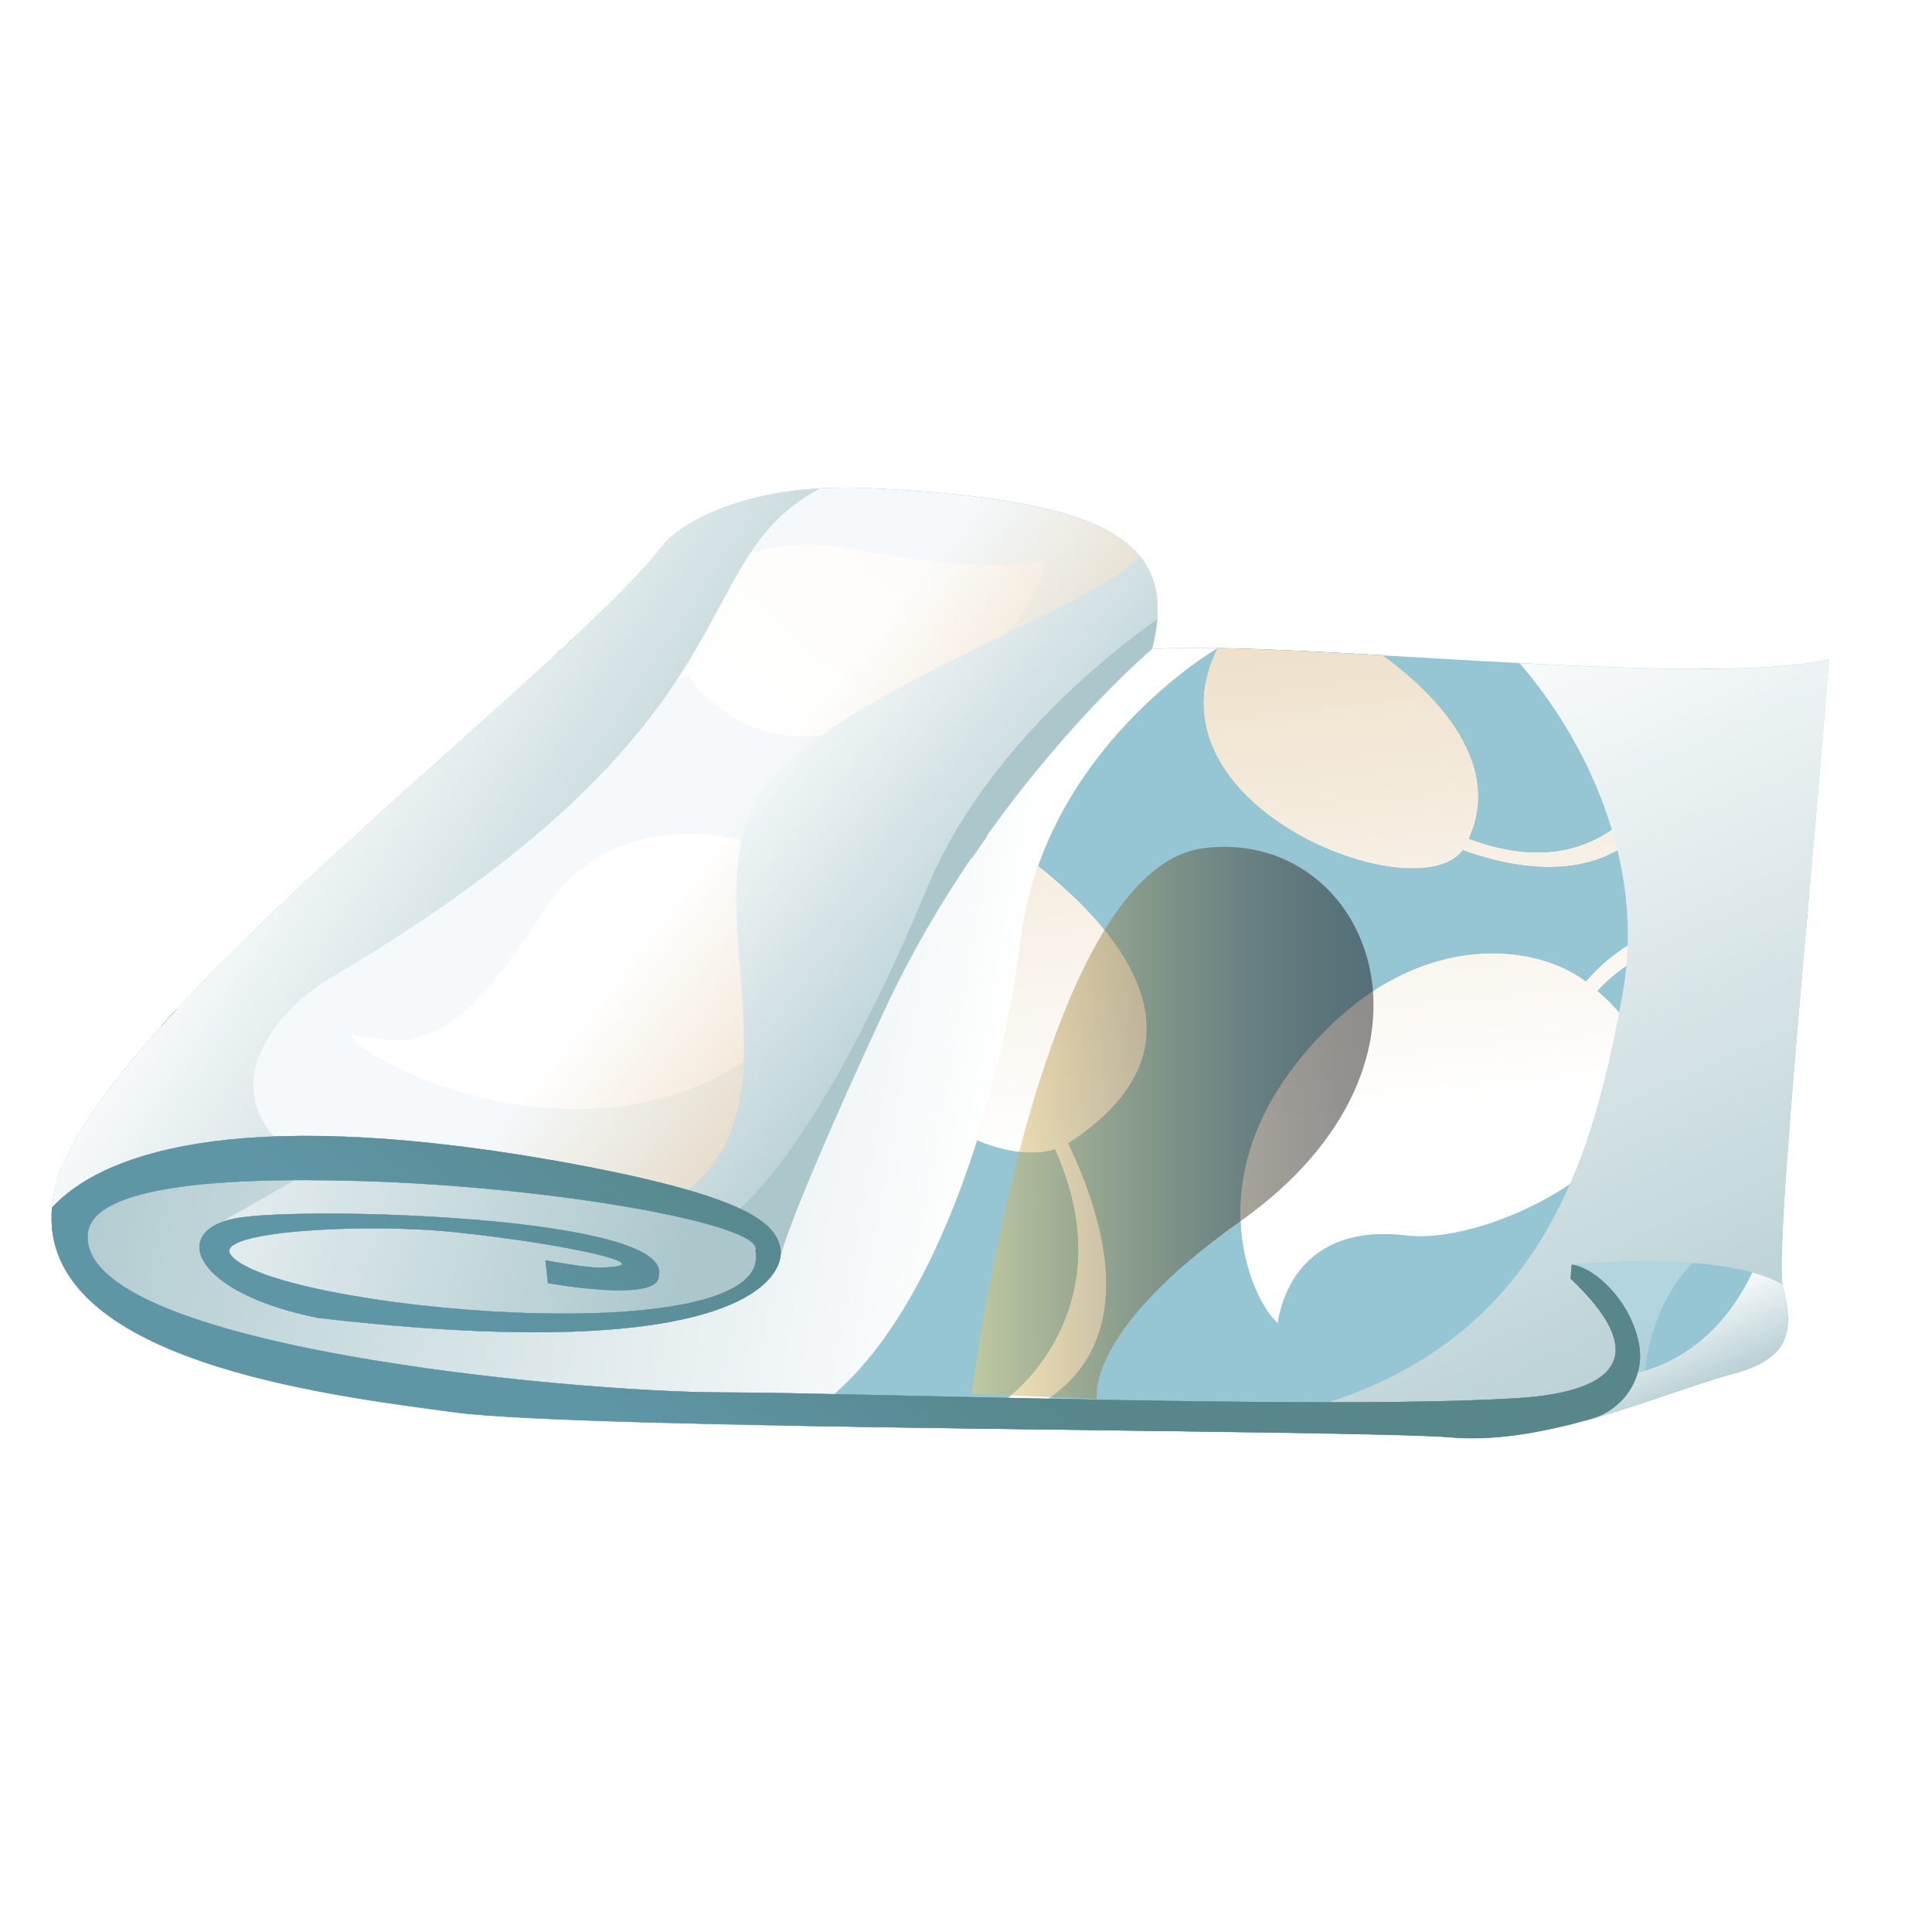 <svg width="75" height="75" viewBox="0 0 75 75" fill="none" xmlns="http://www.w3.org/2000/svg">
<rect width="75" height="75" fill="white"/>
<g clip-path="url(#clip0_2677_1627)">
<path d="M70.999 25.598C70.786 28.353 70.484 31.807 70.182 35.244C70.158 35.517 70.134 35.785 70.11 36.056C69.546 42.517 69.027 48.719 69.191 49.859C69.194 49.893 69.201 49.922 69.206 49.946C69.227 50.036 69.247 50.123 69.266 50.212C69.544 51.455 69.629 52.649 67.417 53.287C67.364 53.301 67.313 53.313 67.258 53.328C66.443 53.543 65.423 53.906 64.285 54.287C63.925 54.411 63.552 54.536 63.168 54.655C62.704 54.807 62.225 54.954 61.74 55.09C61.604 55.129 61.471 55.165 61.336 55.201C59.743 55.624 58.085 55.914 56.545 55.82L56.374 55.805C55.122 55.704 51.064 55.638 46 55.568C45.41 55.563 44.806 55.554 44.19 55.544C40.772 55.498 37.019 55.455 33.42 55.397C32.426 55.382 31.443 55.363 30.481 55.346C24.564 55.232 19.481 55.08 17.647 54.831C12.805 54.179 1.762 52.871 2.004 47.087C2.004 47.02 2.009 46.949 2.016 46.882C2.033 46.681 2.067 46.471 2.108 46.258C3.49 39.766 22.033 26.076 25.852 21.027C25.852 21.027 27.989 18.683 33.719 18.951C40.318 19.26 43.653 20.167 44.625 22.195C45.012 23.002 45.024 23.991 44.717 25.189C45.152 25.165 45.633 25.153 46.16 25.151C46.503 25.151 46.868 25.153 47.25 25.16C47.475 25.163 47.702 25.17 47.939 25.175C49.635 25.221 51.608 25.322 53.677 25.441C55.41 25.54 57.21 25.651 58.987 25.74C61.464 25.869 63.888 25.968 65.986 25.968C66.414 25.968 66.832 25.963 67.233 25.953C68.768 25.917 70.069 25.811 70.999 25.598Z" fill="#96C5D4"/>
<path d="M61.563 38.098C61.549 38.089 61.536 38.077 61.522 38.067C59.617 36.651 55.405 36.145 51.627 39.827C46.034 45.274 48.63 50.58 49.602 51.368C49.889 49.579 51.163 47.541 54.607 47.965C58.423 48.433 67.792 43.387 62.017 38.466C64.372 35.904 68.34 35.904 70.112 36.054C70.136 35.785 70.16 35.517 70.184 35.244C65.109 34.896 62.617 36.854 61.563 38.098Z" fill="#2790A9"/>
<path d="M56.79 33.007C58.325 33.57 61.568 34.401 63.654 32.352C65.924 30.123 66.934 27.054 67.239 25.949C66.84 25.959 66.422 25.966 65.991 25.966C65.568 28.098 63.652 35.061 57.022 32.555C58.438 29.449 55.412 26.691 53.682 25.437C51.325 25.304 49.102 25.188 47.257 25.156C44.207 31.237 54.968 35.45 56.79 33.007Z" fill="#2790A9"/>
<path d="M37.195 31.491C37.021 31.392 36.924 31.339 36.924 31.339C36.924 31.339 36.929 29.905 33.818 35.252C30.828 40.39 37.606 45.63 40.951 44.62C43.757 50.858 39.133 54.252 39.133 54.252C39.133 54.252 39.24 54.346 40.463 54.455C44.339 52.067 42.86 47.276 41.468 44.386C49.62 39.097 39.053 32.564 37.195 31.488V31.491Z" fill="#2790A9"/>
<g style="mix-blend-mode:multiply">
<path d="M61.563 38.098C61.549 38.089 61.536 38.077 61.522 38.067C59.617 36.651 55.405 36.145 51.627 39.827C46.034 45.274 48.63 50.58 49.602 51.368C49.889 49.579 51.163 47.541 54.607 47.965C58.423 48.433 67.792 43.387 62.017 38.466C64.372 35.904 68.34 35.904 70.112 36.054C70.136 35.785 70.16 35.517 70.184 35.244C65.109 34.896 62.617 36.854 61.563 38.098Z" fill="url(#paint0_linear_2677_1627)"/>
<path d="M56.79 33.007C58.325 33.57 61.568 34.401 63.654 32.352C65.924 30.123 66.934 27.054 67.239 25.949C66.84 25.959 66.422 25.966 65.991 25.966C65.568 28.098 63.652 35.061 57.022 32.555C58.438 29.449 55.412 26.691 53.682 25.437C51.325 25.304 49.102 25.188 47.257 25.156C44.207 31.237 54.968 35.45 56.79 33.007Z" fill="url(#paint1_linear_2677_1627)"/>
<path d="M37.195 31.491C37.021 31.392 36.924 31.339 36.924 31.339C36.924 31.339 36.929 29.905 33.818 35.252C30.828 40.39 37.606 45.63 40.951 44.62C43.757 50.858 39.133 54.252 39.133 54.252C39.133 54.252 39.24 54.346 40.463 54.455C44.339 52.067 42.86 47.276 41.468 44.386C49.62 39.097 39.053 32.564 37.195 31.488V31.491Z" fill="url(#paint2_linear_2677_1627)"/>
</g>
<path style="mix-blend-mode:multiply" d="M71.003 25.602C70.79 28.357 70.488 31.811 70.186 35.248C70.162 35.521 70.138 35.789 70.113 36.06C69.55 42.52 69.031 48.722 69.195 49.863C69.197 49.897 69.204 49.926 69.209 49.95C69.231 50.04 69.25 50.127 69.27 50.216C69.548 51.458 69.632 52.652 67.421 53.291C67.368 53.305 67.317 53.317 67.261 53.332C66.447 53.547 65.427 53.909 64.288 54.291C63.928 54.414 63.556 54.54 63.172 54.658C62.708 54.811 62.229 54.958 61.743 55.094C61.608 55.132 61.475 55.169 61.34 55.205C59.747 55.628 58.089 55.918 56.549 55.824L56.378 55.809C55.126 55.708 51.068 55.642 46.004 55.572C46.391 55.505 46.874 55.432 47.473 55.35C59.58 53.73 61.743 45.387 62.988 38.581C63.926 33.454 61.482 28.608 58.986 25.744C61.463 25.872 63.887 25.971 65.985 25.971C66.413 25.971 66.831 25.966 67.232 25.957C68.767 25.921 70.067 25.814 70.998 25.602H71.003Z" fill="url(#paint3_linear_2677_1627)"/>
<path style="mix-blend-mode:multiply" d="M66.773 49.596C66.449 49.574 66.125 49.552 65.799 49.543C64.953 49.519 64.107 49.535 63.261 49.567C61.937 49.618 60.607 49.671 59.28 49.743C60.726 51.145 61.738 52.934 62.023 55.015C62.413 54.901 62.799 54.785 63.174 54.662C63.556 54.541 63.931 54.415 64.291 54.294C65.429 53.913 66.449 53.55 67.264 53.335C67.317 53.321 67.368 53.308 67.423 53.294C68.511 52.98 69.04 52.532 69.267 52.011C68.23 51.385 67.247 50.5 66.773 49.598V49.596Z" fill="url(#paint4_linear_2677_1627)"/>
<path style="mix-blend-mode:multiply" d="M47.252 25.166C47.252 25.166 40.516 29.072 39.627 36.492C38.875 42.793 35.88 52.935 30.483 55.352C24.566 55.238 19.483 55.086 17.649 54.837C12.805 54.185 1.762 52.877 2.004 47.093C8.469 42.774 17.777 37.981 17.777 37.981C17.777 37.981 36.63 26.774 44.63 22.203C45.017 23.01 45.029 23.999 44.722 25.198C45.44 25.159 46.295 25.152 47.255 25.169L47.252 25.166Z" fill="url(#paint5_linear_2677_1627)"/>
<path style="mix-blend-mode:multiply" d="M47.252 25.166C47.252 25.166 40.516 29.072 39.627 36.492C38.875 42.793 35.88 52.935 30.483 55.352C24.566 55.238 19.483 55.086 17.649 54.837C12.805 54.185 1.762 52.877 2.004 47.093C8.469 42.774 17.777 37.981 17.777 37.981C17.777 37.981 36.63 26.774 44.63 22.203C45.017 23.01 45.029 23.999 44.722 25.198C45.44 25.159 46.295 25.152 47.255 25.169L47.252 25.166Z" fill="url(#paint6_linear_2677_1627)"/>
<path style="mix-blend-mode:multiply" d="M8.149 47.69L12.889 44.992C12.889 44.992 24.761 46.283 25.967 46.498C31.831 47.542 29.177 50.007 29.177 50.007C29.177 50.007 26.272 51.272 20.515 51.52C12.176 51.883 8.86 49.043 8.86 49.043L8.147 47.69H8.149Z" fill="url(#paint7_linear_2677_1627)"/>
<path d="M44.727 25.189C44.727 25.189 41.577 27.85 38.295 32.464C38.097 32.742 37.899 33.027 37.7 33.32C36.497 35.094 35.3 37.124 34.259 39.379C30.203 48.148 30.237 49.042 30.237 49.042L27.569 46.466L11.157 44.505L9.066 44.962L8.407 45.102L4.714 45.91L2.021 46.879C2.04 46.676 2.069 46.468 2.115 46.255C2.483 44.535 4.059 42.304 6.248 39.865C6.442 39.647 6.642 39.425 6.848 39.203C10.771 34.971 16.329 30.192 20.54 26.361C20.767 26.156 20.987 25.953 21.205 25.757C21.333 25.641 21.456 25.525 21.579 25.411C21.78 25.228 21.973 25.044 22.166 24.865C23.798 23.333 25.113 22.015 25.857 21.027C25.857 21.027 27.994 18.685 33.727 18.951C42.957 19.381 45.797 20.983 44.727 25.191V25.189Z" fill="#96C5D4"/>
<path d="M30.011 33.02C27.736 32.007 23.366 31.697 21.051 35.478C17.669 40.727 16.132 40.662 13.672 40.142C13.416 40.858 22.573 45.866 29.421 40.865C33.336 36.512 32.123 34.156 30.429 33.225C32.657 31.932 36.532 30.252 37.709 33.317C37.909 33.024 38.108 32.739 38.303 32.461C37.752 31.458 35.843 29.522 30.011 33.02Z" fill="#659132"/>
<path d="M33.003 21.286C28.592 20.455 25.387 23.157 26.523 25.794C25.36 26.064 23.572 26.173 22.165 24.858C21.972 25.037 21.778 25.221 21.578 25.404C22.614 26.258 24.364 27.106 26.76 26.248C27.088 26.77 27.598 27.282 28.314 27.756C32.821 30.732 40.285 25.119 40.616 21.699C40.616 21.699 38.912 22.4 33 21.286H33.003Z" fill="#659132"/>
<path d="M6.852 39.188C6.647 39.41 6.446 39.63 6.253 39.85C8.829 40.471 8.547 44.053 8.409 45.087C8.385 45.266 8.365 45.368 8.365 45.368L8.933 45.348C8.984 45.213 9.03 45.078 9.069 44.947C9.912 42.141 8.332 40.266 6.852 39.188Z" fill="#659132"/>
<path d="M30.011 33.02C27.736 32.007 23.366 31.697 21.051 35.478C17.669 40.727 16.132 40.662 13.672 40.142C13.416 40.858 22.573 45.866 29.421 40.865C33.336 36.512 32.123 34.156 30.429 33.225C32.657 31.932 36.532 30.252 37.709 33.317C37.909 33.024 38.108 32.739 38.303 32.461C37.752 31.458 35.843 29.522 30.011 33.02Z" fill="#659132"/>
<path d="M33.003 21.286C28.592 20.455 25.387 23.157 26.523 25.794C25.36 26.064 23.572 26.173 22.165 24.858C21.972 25.037 21.778 25.221 21.578 25.404C22.614 26.258 24.364 27.106 26.76 26.248C27.088 26.77 27.598 27.282 28.314 27.756C32.821 30.732 40.285 25.119 40.616 21.699C40.616 21.699 38.912 22.4 33 21.286H33.003Z" fill="#659132"/>
<path d="M6.852 39.188C6.647 39.41 6.446 39.63 6.253 39.85C8.829 40.471 8.547 44.053 8.409 45.087C8.385 45.266 8.365 45.368 8.365 45.368L8.933 45.348C8.984 45.213 9.03 45.078 9.069 44.947C9.912 42.141 8.332 40.266 6.852 39.188Z" fill="#659132"/>
<path d="M30.011 33.02C27.736 32.007 23.366 31.697 21.051 35.478C17.669 40.727 16.132 40.662 13.672 40.142C13.416 40.858 22.573 45.866 29.421 40.865C33.336 36.512 32.123 34.156 30.429 33.225C32.657 31.932 36.532 30.252 37.709 33.317C37.909 33.024 38.108 32.739 38.303 32.461C37.752 31.458 35.843 29.522 30.011 33.02Z" fill="#2790A9"/>
<path d="M33.003 21.286C28.592 20.455 25.387 23.157 26.523 25.794C25.36 26.064 23.572 26.173 22.165 24.858C21.972 25.037 21.778 25.221 21.578 25.404C22.614 26.258 24.364 27.106 26.76 26.248C27.088 26.77 27.598 27.282 28.314 27.756C32.821 30.732 40.285 25.119 40.616 21.699C40.616 21.699 38.912 22.4 33 21.286H33.003Z" fill="#2790A9"/>
<path d="M6.852 39.188C6.647 39.41 6.446 39.63 6.253 39.85C8.829 40.471 8.547 44.053 8.409 45.087C8.385 45.266 8.365 45.368 8.365 45.368L8.933 45.348C8.984 45.213 9.03 45.078 9.069 44.947C9.912 42.141 8.332 40.266 6.852 39.188Z" fill="#2790A9"/>
<g style="mix-blend-mode:multiply">
<path d="M29.995 33.02C27.721 32.007 23.351 31.697 21.035 35.478C17.654 40.727 16.117 40.662 13.656 40.142C13.4 40.858 22.558 45.866 29.405 40.865C33.321 36.512 32.107 34.156 30.413 33.225C32.642 31.932 36.516 30.252 37.693 33.317C37.894 33.024 38.092 32.739 38.288 32.461C37.736 31.458 35.827 29.522 29.995 33.02Z" fill="url(#paint8_linear_2677_1627)"/>
<path d="M32.994 21.286C28.583 20.455 25.378 23.157 26.514 25.794C25.351 26.064 23.563 26.173 22.156 24.858C21.963 25.037 21.77 25.221 21.569 25.404C22.606 26.258 24.356 27.106 26.751 26.248C27.08 26.77 27.59 27.282 28.305 27.756C32.813 30.732 40.276 25.119 40.607 21.699C40.607 21.699 38.903 22.4 32.992 21.286H32.994Z" fill="url(#paint9_linear_2677_1627)"/>
</g>
<path style="mix-blend-mode:multiply" opacity="0.9" d="M44.724 25.194C44.724 25.194 41.575 27.855 38.293 32.466C38.094 32.744 37.899 33.029 37.698 33.322C36.494 35.096 35.298 37.129 34.256 39.381C30.266 48.01 30.234 49.013 30.234 49.042L27.564 46.465L11.155 44.505L11.034 44.532L9.062 44.962L8.404 45.102L4.711 45.91L2.021 46.881C2.038 46.681 2.072 46.47 2.113 46.258C2.48 44.537 4.059 42.308 6.246 39.865C6.439 39.647 6.64 39.425 6.848 39.202C10.771 34.97 16.329 30.192 20.538 26.361C20.765 26.158 20.987 25.955 21.202 25.757C21.33 25.641 21.453 25.522 21.579 25.413C21.78 25.227 21.971 25.046 22.166 24.865C23.798 23.335 25.11 22.015 25.86 21.029C25.86 21.029 27.52 19.209 31.839 18.96C32.419 18.924 33.048 18.919 33.727 18.951C42.957 19.381 45.797 20.983 44.727 25.191L44.724 25.194Z" fill="url(#paint10_linear_2677_1627)"/>
<path style="mix-blend-mode:multiply" d="M31.837 18.963C26.365 21.854 29.86 27.923 12.806 37.978C10.889 39.106 8.266 42.031 11.034 44.535L9.062 44.965L8.404 45.105L4.711 45.913L2.021 46.882C2.038 46.681 2.072 46.471 2.113 46.258C2.48 44.537 4.059 42.309 6.246 39.865C6.439 39.648 6.64 39.425 6.848 39.203C10.771 34.971 16.329 30.193 20.538 26.362C20.765 26.159 20.987 25.956 21.202 25.758C21.33 25.642 21.453 25.523 21.579 25.414C21.78 25.228 21.971 25.047 22.166 24.866C23.798 23.336 25.11 22.016 25.86 21.03C25.86 21.03 27.52 19.21 31.839 18.961L31.837 18.963Z" fill="url(#paint11_linear_2677_1627)"/>
<path style="mix-blend-mode:multiply" d="M44.919 24.038C44.892 24.398 44.822 24.777 44.72 25.183C44.72 25.183 41.571 27.845 38.289 32.456C38.091 32.734 37.895 33.019 37.694 33.312C36.491 35.086 35.294 37.119 34.252 39.371C30.262 48 30.231 49.003 30.231 49.032L28.374 47.239L27.56 46.455L26.52 46.332C31.284 42.914 26.931 35.054 29.411 31.006C31.877 26.984 42.004 23.902 44.254 21.602C44.786 22.264 44.993 23.061 44.916 24.035L44.919 24.038Z" fill="url(#paint12_linear_2677_1627)"/>
<path style="mix-blend-mode:multiply" d="M44.916 24.041C44.889 24.402 44.819 24.781 44.718 25.187C44.718 25.187 41.568 27.848 38.286 32.46C38.088 32.738 37.892 33.023 37.691 33.315C36.488 35.09 35.291 37.122 34.25 39.375C30.259 48.003 30.228 49.007 30.228 49.035L28.372 47.242C31.197 44.881 34.088 39.073 35.983 34.488C38.156 29.236 42.975 25.419 44.916 24.039V24.041Z" fill="url(#paint13_linear_2677_1627)"/>
<path d="M67.415 53.285C67.362 53.3 67.311 53.312 67.256 53.326C66.441 53.541 65.421 53.904 64.283 54.286C63.923 54.409 63.551 54.535 63.166 54.653C62.702 54.806 62.224 54.953 61.738 55.088L61.806 54.876L63.176 51.651L61.69 49.517L61.027 49.094C61.027 49.094 66.792 48.49 69.185 49.855C69.187 49.889 69.194 49.918 69.199 49.943C69.221 50.032 69.24 50.119 69.26 50.208C69.537 51.451 69.622 52.645 67.411 53.283L67.415 53.285Z" fill="#96C5D4"/>
<path style="mix-blend-mode:screen" opacity="0.27" d="M65.704 49.025C63.383 48.849 61.034 49.093 61.034 49.093L61.696 49.516L63.183 51.65L61.812 54.874L61.745 55.087C62.231 54.951 62.709 54.806 63.173 54.652C63.381 54.587 63.584 54.521 63.787 54.453C63.756 52.457 64.374 50.381 65.706 49.025H65.704Z" fill="url(#paint14_linear_2677_1627)"/>
<path style="mix-blend-mode:multiply" d="M69.264 50.213C69.247 50.121 69.225 50.034 69.203 49.945C69.198 49.92 69.191 49.892 69.189 49.858C68.858 49.669 68.461 49.519 68.024 49.398C67.202 51.139 65.858 52.569 63.966 53.179C63.441 53.348 62.919 53.44 62.402 53.476L61.805 54.878L61.737 55.09C62.223 54.955 62.702 54.81 63.166 54.655C63.548 54.535 63.922 54.409 64.282 54.288C65.421 53.906 66.441 53.544 67.255 53.328C67.308 53.314 67.359 53.302 67.415 53.287C69.626 52.649 69.542 51.455 69.264 50.218V50.213Z" fill="url(#paint15_linear_2677_1627)"/>
<path d="M63.628 52.195C63.863 53.481 63.019 54.728 61.76 55.081C60.044 55.564 58.229 55.917 56.547 55.813L56.377 55.799C52.573 55.487 22.721 55.509 17.653 54.825C12.748 54.165 1.502 52.838 2.017 46.878C3.854 44.879 8.893 42.861 21.382 45.029C29.085 46.385 30.11 47.484 30.296 48.468C30.484 49.452 29.034 53.094 12.347 51.163C7.47 50.184 6.59 47.786 9.123 47.298C11.654 46.805 26.165 47.201 25.573 49.517C25.636 50.609 21.268 49.809 21.268 49.809L21.174 48.925C21.174 48.925 22.752 49.217 23.267 49.208C25.94 49.162 22.01 48.291 17.696 47.837C14.191 47.465 8.369 47.789 8.937 48.678C10.298 50.815 30.16 52.645 29.327 48.55C29.721 47.528 21.454 46.063 14.025 45.848C7.801 45.664 3.511 46.186 3.404 47.931C3.136 52.301 22.334 54.039 27.947 54.051C33.559 54.063 50.876 54.711 58.502 54.298C59.829 54.23 65.555 53.983 60.97 49.635C60.97 49.635 60.994 49.372 61.016 49.094C61.956 49.22 63.329 50.549 63.628 52.195Z" fill="#015872"/>
<path style="mix-blend-mode:multiply" d="M63.628 52.195C63.863 53.481 63.019 54.728 61.76 55.081C60.044 55.564 58.229 55.917 56.547 55.813L56.377 55.799C52.573 55.487 22.721 55.509 17.653 54.825C12.748 54.165 1.502 52.838 2.017 46.878C3.854 44.879 8.893 42.861 21.382 45.029C29.085 46.385 30.11 47.484 30.296 48.468C30.484 49.452 29.034 53.094 12.347 51.163C7.47 50.184 6.59 47.786 9.123 47.298C11.654 46.805 26.165 47.201 25.573 49.517C25.636 50.609 21.268 49.809 21.268 49.809L21.174 48.925C21.174 48.925 22.752 49.217 23.267 49.208C25.94 49.162 22.01 48.291 17.696 47.837C14.191 47.465 8.369 47.789 8.937 48.678C10.298 50.815 30.16 52.645 29.327 48.55C29.721 47.528 21.454 46.063 14.025 45.848C7.801 45.664 3.511 46.186 3.404 47.931C3.136 52.301 22.334 54.039 27.947 54.051C33.559 54.063 50.876 54.711 58.502 54.298C59.829 54.23 65.555 53.983 60.97 49.635C60.97 49.635 60.994 49.372 61.016 49.094C61.956 49.22 63.329 50.549 63.628 52.195Z" fill="url(#paint16_linear_2677_1627)"/>
<g style="mix-blend-mode:multiply" opacity="0.63">
<path d="M63.628 52.195C63.863 53.481 63.019 54.728 61.76 55.081C60.044 55.564 58.229 55.917 56.547 55.813L56.377 55.799C52.573 55.487 22.721 55.509 17.653 54.825C12.748 54.165 1.502 52.838 2.017 46.878C3.854 44.879 8.893 42.861 21.382 45.029C29.085 46.385 30.11 47.484 30.296 48.468C30.484 49.452 29.034 53.094 12.347 51.163C7.47 50.184 6.59 47.786 9.123 47.298C11.654 46.805 26.165 47.201 25.573 49.517C25.636 50.609 21.268 49.809 21.268 49.809L21.174 48.925C21.174 48.925 22.752 49.217 23.267 49.208C25.94 49.162 22.01 48.291 17.696 47.837C14.191 47.465 8.369 47.789 8.937 48.678C10.298 50.815 30.16 52.645 29.327 48.55C29.721 47.528 21.454 46.063 14.025 45.848C7.801 45.664 3.511 46.186 3.404 47.931C3.136 52.301 22.334 54.039 27.947 54.051C33.559 54.063 50.876 54.711 58.502 54.298C59.829 54.23 65.555 53.983 60.97 49.635C60.97 49.635 60.994 49.372 61.016 49.094C61.956 49.22 63.329 50.549 63.628 52.195Z" fill="#015872"/>
</g>
<path style="mix-blend-mode:screen" opacity="0.43" d="M37.718 54.113C37.718 54.113 40.275 33.757 46.714 32.928C53.153 32.101 56.974 41.17 48.15 47.41C42.05 51.725 42.581 54.308 42.581 54.308L37.718 54.11V54.113Z" fill="url(#paint17_linear_2677_1627)"/>
</g>
<defs>
<linearGradient id="paint0_linear_2677_1627" x1="56.545" y1="16.128" x2="59.388" y2="43.488" gradientUnits="userSpaceOnUse">
<stop offset="0.01" stop-color="#E8D4B5"/>
<stop offset="0.97" stop-color="white"/>
</linearGradient>
<linearGradient id="paint1_linear_2677_1627" x1="55.884" y1="16.194" x2="58.726" y2="43.552" gradientUnits="userSpaceOnUse">
<stop offset="0.01" stop-color="#E8D4B5"/>
<stop offset="0.97" stop-color="white"/>
</linearGradient>
<linearGradient id="paint2_linear_2677_1627" x1="36.641" y1="18.183" x2="39.484" y2="45.541" gradientUnits="userSpaceOnUse">
<stop offset="0.01" stop-color="#E8D4B5"/>
<stop offset="0.97" stop-color="white"/>
</linearGradient>
<linearGradient id="paint3_linear_2677_1627" x1="67.307" y1="60.283" x2="51.374" y2="24.63" gradientUnits="userSpaceOnUse">
<stop offset="0.01" stop-color="#ABC7CC"/>
<stop offset="0.97" stop-color="white"/>
</linearGradient>
<linearGradient id="paint4_linear_2677_1627" x1="68.281" y1="59.849" x2="52.351" y2="24.193" gradientUnits="userSpaceOnUse">
<stop offset="0.01" stop-color="#ABC7CC"/>
<stop offset="0.97" stop-color="white"/>
</linearGradient>
<linearGradient id="paint5_linear_2677_1627" x1="46.566" y1="46.75" x2="7.573" y2="29.162" gradientUnits="userSpaceOnUse">
<stop offset="0.01" stop-color="#E8D4B5"/>
<stop offset="0.97" stop-color="white"/>
</linearGradient>
<linearGradient id="paint6_linear_2677_1627" x1="1.629" y1="33.258" x2="40.446" y2="40.275" gradientUnits="userSpaceOnUse">
<stop offset="0.01" stop-color="#ABC7CC"/>
<stop offset="0.97" stop-color="white"/>
</linearGradient>
<linearGradient id="paint7_linear_2677_1627" x1="26.458" y1="50.737" x2="0.579" y2="42.921" gradientUnits="userSpaceOnUse">
<stop offset="0.01" stop-color="#ABC7CC"/>
<stop offset="0.97" stop-color="white"/>
</linearGradient>
<linearGradient id="paint8_linear_2677_1627" x1="40.738" y1="19.794" x2="29.99" y2="31.874" gradientUnits="userSpaceOnUse">
<stop offset="0.01" stop-color="#E8D4B5"/>
<stop offset="0.97" stop-color="white"/>
</linearGradient>
<linearGradient id="paint9_linear_2677_1627" x1="37.521" y1="16.928" x2="26.773" y2="29.008" gradientUnits="userSpaceOnUse">
<stop offset="0.01" stop-color="#E8D4B5"/>
<stop offset="0.97" stop-color="white"/>
</linearGradient>
<linearGradient id="paint10_linear_2677_1627" x1="34.3" y1="42.746" x2="25.151" y2="35.729" gradientUnits="userSpaceOnUse">
<stop offset="0.01" stop-color="#E8D4B5"/>
<stop offset="0.97" stop-color="white"/>
</linearGradient>
<linearGradient id="paint11_linear_2677_1627" x1="27.087" y1="39.641" x2="10.299" y2="28.537" gradientUnits="userSpaceOnUse">
<stop offset="0.01" stop-color="#ABC7CC"/>
<stop offset="0.97" stop-color="white"/>
</linearGradient>
<linearGradient id="paint12_linear_2677_1627" x1="40.831" y1="38.385" x2="27.773" y2="27.794" gradientUnits="userSpaceOnUse">
<stop offset="0.01" stop-color="#ABC7CC"/>
<stop offset="0.97" stop-color="white"/>
</linearGradient>
<linearGradient id="paint13_linear_2677_1627" x1="30.897" y1="30.292" x2="26.721" y2="26.384" gradientUnits="userSpaceOnUse">
<stop offset="0.01" stop-color="#ABC7CC"/>
<stop offset="0.97" stop-color="white"/>
</linearGradient>
<linearGradient id="paint14_linear_2677_1627" x1="65.117" y1="55.176" x2="63.253" y2="51.002" gradientUnits="userSpaceOnUse">
<stop offset="0.01" stop-color="#E8D4B5"/>
<stop offset="0.97" stop-color="white"/>
</linearGradient>
<linearGradient id="paint15_linear_2677_1627" x1="66.414" y1="54.597" x2="64.548" y2="50.421" gradientUnits="userSpaceOnUse">
<stop offset="0.01" stop-color="#ABC7CC"/>
<stop offset="0.97" stop-color="white"/>
</linearGradient>
<linearGradient id="paint16_linear_2677_1627" x1="34.129" y1="48.42" x2="26.813" y2="58.298" gradientUnits="userSpaceOnUse">
<stop offset="0.01" stop-color="#E8D4B5"/>
<stop offset="0.97" stop-color="white"/>
</linearGradient>
<linearGradient id="paint17_linear_2677_1627" x1="37.718" y1="43.594" x2="53.318" y2="43.594" gradientUnits="userSpaceOnUse">
<stop stop-color="#F7CE5C"/>
<stop offset="0.21" stop-color="#B09341"/>
<stop offset="0.42" stop-color="#725F2A"/>
<stop offset="0.61" stop-color="#403618"/>
<stop offset="0.78" stop-color="#1D180B"/>
<stop offset="0.91" stop-color="#070602"/>
<stop offset="1"/>
</linearGradient>
<clipPath id="clip0_2677_1627">
<rect width="69" height="36.907" fill="white" transform="translate(2 18.93)"/>
</clipPath>
</defs>
</svg>
